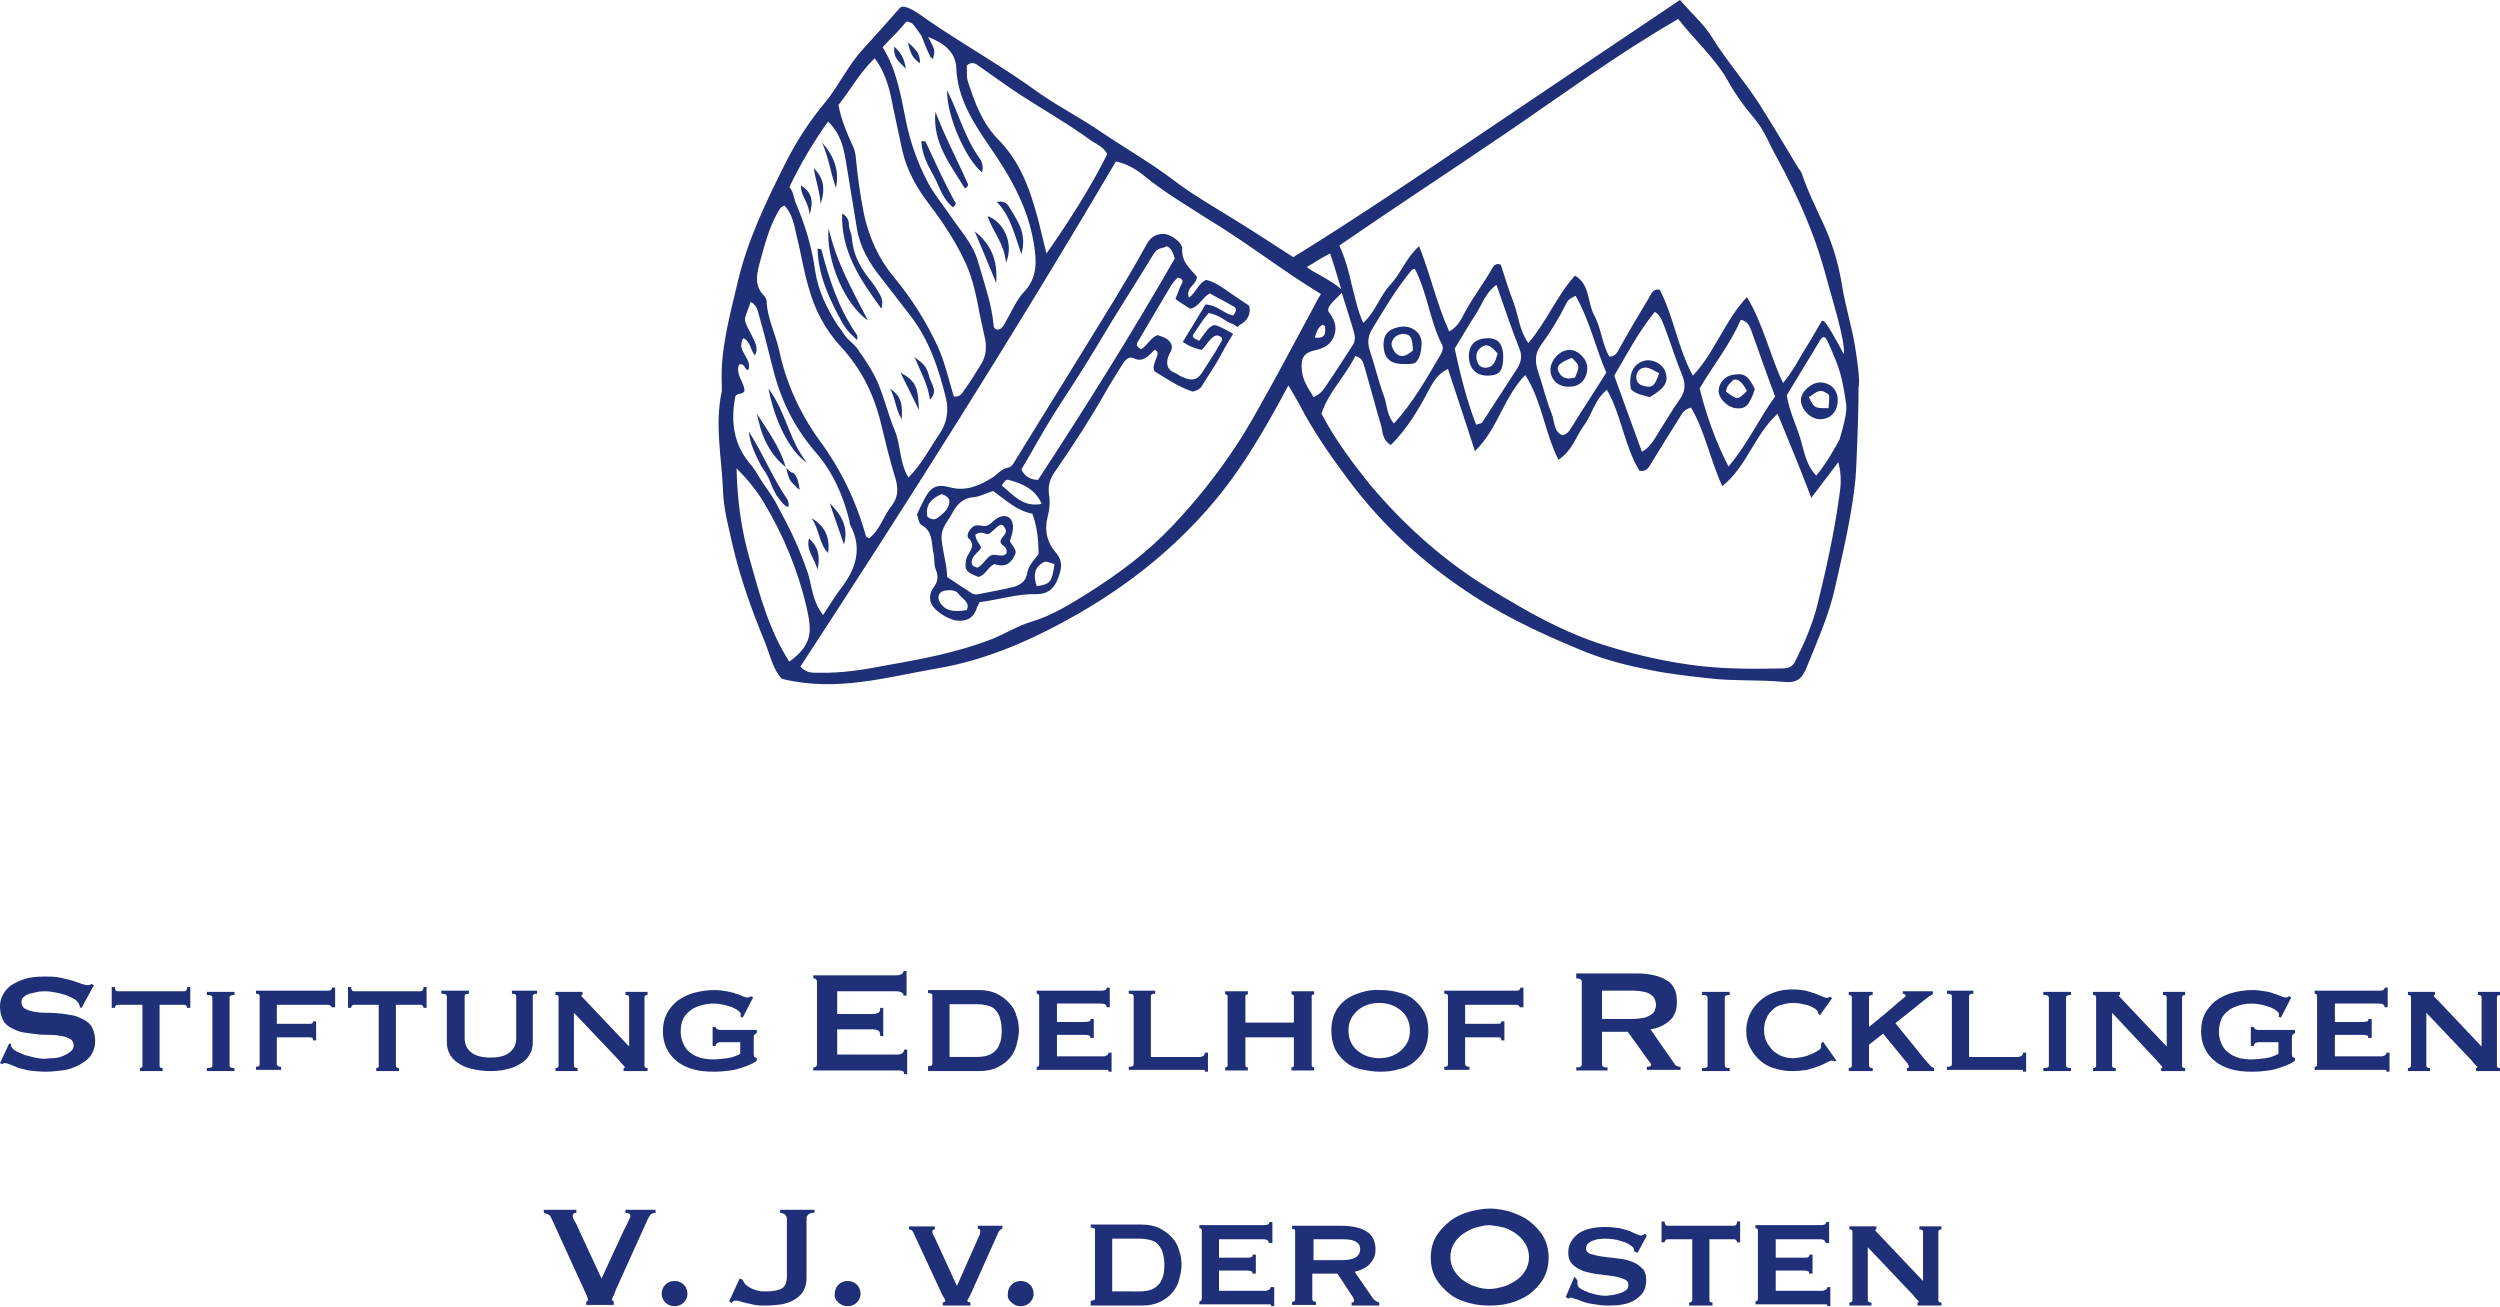 <?xml version="1.0" encoding="utf-8"?>
<!-- Generator: Adobe Illustrator 26.1.0, SVG Export Plug-In . SVG Version: 6.00 Build 0)  -->
<svg version="1.1" id="Ebene_1" xmlns="http://www.w3.org/2000/svg" xmlns:xlink="http://www.w3.org/1999/xlink" x="0px" y="0px"
	 viewBox="0 0 407.3 213" style="enable-background:new 0 0 407.3 213;" xml:space="preserve">
<style type="text/css">
	.st0{fill:#1F2F78;}
</style>
<g>
	<path class="st0" d="M281.2,63.8c0.1-1,0.7-1.4,1.2-1.9c0.7-0.3,1.5,0.4,2.2,1.8C283.1,65.2,283.1,65.2,281.2,63.8 M282.7,66.5
		c1.7,0.2,2.3-0.4,3.2-3.1c-1.1-2.3-1.8-2.7-3.8-2.3c-1.2,0.3-2.1,1.4-2.1,2.6C280,64.9,281.4,66.3,282.7,66.5 M270.3,60.8
		c-0.7,2.1-1.1,2.4-2.4,2.1c-0.9-0.2-1.4-0.7-1.3-1.7c0.2-0.9,0.8-1.4,1.7-1.3C268.9,60,269.5,60.4,270.3,60.8 M271.3,60.5
		c-0.5-1.3-2.2-2.1-3.5-1.7c-1.7,0.5-2.5,2.1-2.1,4.6c0.9,0.9,2.1,1,3.1,1.3C271.3,63.2,271.9,62.2,271.3,60.5 M253.9,60.5
		c-0.4-0.9,0.2-1.4,2.2-2.2c1.3,1.3,1.3,1.3,0.5,3.2C255.6,61.8,254.5,61.8,253.9,60.5 M255.7,63c1.8,0,2.9-1.3,2.9-3.1
		c0-1.4-1.5-2.9-2.9-2.9c-1.6,0-3.2,1.8-3.1,3.4C252.7,62,254,63.1,255.7,63 M241.3,56.6c1.1-0.8,1.8,0,2.7,1
		c-0.4,1.2-0.6,2.4-2.2,2.3c-0.7-0.1-1-0.5-1.2-1.2C240.4,57.8,240.6,57.1,241.3,56.6 M242.2,61.2c2,0,2.6-0.6,2.7-2.7
		c0.1-2.2-0.7-3.4-2.4-3.4c-2,0-3.1,0.9-3.2,2.8C239.3,59.9,240.3,61.1,242.2,61.2 M226.9,55.4c0.4-0.8,1.5-1.2,2.3-0.9
		c0.7,0.2,0.9,0.7,1,2.6c-1.1,0.9-2,1.4-3,0.2C226.8,56.6,226.5,56.1,226.9,55.4 M228.3,59.3c0.8,0,1.6,0.1,2.3-0.2
		c0.8-0.8,0.9-1.8,1-2.8c0.1-1.1-0.3-2-1.2-2.6c-1.1-0.7-2.3-0.6-3.5-0.1c-1.2,0.5-1.5,1.5-1.5,2.7
		C225.5,58.2,226.3,59.2,228.3,59.3 M135.2,82c0.7,2.2,1.5,4.3,2.3,6.7C138.3,85.9,137.1,83.9,135.2,82 M132.2,84.4
		c1.3,1.8,1.2,4.1,2.7,5.7C135.3,87.6,134.4,85.7,132.2,84.4 M131.8,87.7c-0.5,1.9,0.8,3.1,1.4,5.1C133.7,90.4,133.2,89,131.8,87.7
		 M125.2,63.3c1,5.3,3.5,10.3,6.3,12.1C128.6,71.9,128.1,67.2,125.2,63.3 M128.3,81.4c-2.4-3.5-4-7.5-6.3-11.1
		c0.2,2.1,1.1,3.8,2,5.6c0.1,0.1,0.1,0.2,0.2,0.3c1.3,1.8,1.3,2.7,2,3.9c0.1,0.2,0.2,0.4,0.3,0.6c0.7,0.8,1,1.6,1.9,1.9
		c0.1-0.2,0.1-0.3,0.1-0.3C128.5,82,128.4,81.6,128.3,81.4 M128.6,76.7c-0.2-0.1-0.3-0.3-0.5-0.5c0.1,0.5,0.2,1,0.4,1.5c0,0,0,0,0,0
		c0.1,0.2,0.1,0.3,0.2,0.5c0,0,0,0,0,0c0.1,0.1,0.2,0.3,0.3,0.4c0,0,0,0.1,0.1,0.1c0.1,0.1,0.2,0.2,0.3,0.3c0.1,0.1,0.1,0.1,0.2,0.2
		c0.1,0.1,0.1,0.2,0.2,0.2c0.1,0.1,0.3,0.3,0.5,0.4c-0.2-1.1-0.3-1.7-0.6-2.2c0,0,0,0,0,0c-0.1-0.1-0.1-0.2-0.2-0.3c0,0,0,0,0,0
		c-0.1-0.1-0.2-0.2-0.3-0.3c0,0,0,0,0,0C128.9,77,128.8,76.9,128.6,76.7C128.6,76.7,128.6,76.7,128.6,76.7 M128.1,76.2
		C128,76.2,128,76.1,128.1,76.2C128,76.2,128,76.2,128.1,76.2C128,76.3,128,76.3,128.1,76.2C128.1,76.3,128.1,76.2,128.1,76.2
		 M128,76.1c-0.9-3.2-2.9-5.9-4.7-8.7c0.1,0.4,0.2,0.8,0.3,1.2c0.1,0.4,0.2,0.8,0.3,1.2c0,0,0,0,0,0C124.7,72.3,125.9,74.4,128,76.1
		L128,76.1z M149,58.2c1,2.4,2.2,4.5,2.5,6.9c1.4-1.3,0.2-2.6-0.1-3.7C151,59.7,150.4,59.2,149,58.2 M146.7,60.7c1,2,1.9,3.8,3,6.1
		C149.6,63,149.2,62.1,146.7,60.7 M145,63.3c0.9,1.6,0.9,3.4,1.9,5C147.1,65.6,146.7,64.5,145,63.3 M141.4,52.2
		c-2.4-4.7-5.1-9.3-6.4-15C134.5,42.4,137.7,49.7,141.4,52.2 M133.8,40.6c0,0-0.2,0-0.6-0.1c0.1,4.5,2,8.4,4.1,12.2
		c1,1.6,1.4,1.7,2.3,2.7c0.1-0.3,0.2-0.6-0.1-1C136.6,50.2,135.1,45.5,133.8,40.6 M131.9,35c0.7-2.3,0.3-3.7-1.4-4.8
		C130.4,31.9,131.8,33,131.9,35 M132.6,27.4c0.2,1.8,0.9,3.4,1.1,5.8C134.6,30.5,134,28.8,132.6,27.4 M136.2,30.6
		c0.6-2.9-0.4-5.3-2.3-7.4C135,25.5,135.3,28.2,136.2,30.6 M138.3,36.6c0-0.7-0.3-1.4-1.1-1.8c-0.2,6.1,2.9,10.7,6.4,15.5
		c0.4-1.4-0.1-2.1-0.6-2.9c-0.4-0.7-0.9-1.4-1.4-2c-1.5-1.9-2.6-4-2.8-6.5C138.8,38.1,138.3,37.4,138.3,36.6 M147.6,11.2
		c-0.3-1.6-0.7-2.5-1.9-3.6C145.5,9.4,146.4,10,147.6,11.2 M149.9,10.3c0-1.6-0.7-2.3-2-3.4C148.3,8.5,148.6,9.5,149.9,10.3
		 M162.4,32.9c2.3,2.4,2.9,5.4,4,8.5c0.9-3.1-0.4-5.1-1.7-7.2C164.3,33.5,163.9,32.6,162.4,32.9 M158.8,37.7
		c1.2,2.8,2.2,5.3,3.5,8.4C162.6,42.4,161.4,39.7,158.8,37.7 M155.7,33.1c-1.8-3.2-3.3-6.6-4.9-10c0-0.1-0.3-0.1-0.7-0.1
		c0.1,2.2,1.1,4,2.1,5.8c0.9,1.7,1.4,3.7,3.1,5C155.6,33.4,155.8,33.2,155.7,33.1 M157.6,29.8c-1.7-3.9-3.7-7.6-5.2-11.6
		c-0.5,5,2.4,8.6,4.8,12.5C157.8,30.4,157.8,30,157.6,29.8 M160,28.1c0.2-0.8,0.1-1.6-0.4-2.3c-2.4-3.3-3.4-7.3-5.3-11.1
		C154.2,18.8,157.3,25.9,160,28.1 M160.9,35.2c0.8,2.5,2.7,4.4,3,7.6C165.2,39.7,163.6,36.2,160.9,35.2 M163,88.3
		c0.2,0.8,1.1,0.5,1,1.8c-0.7,0.9-1.7,0-2.6,0.4c-0.8,0.5-1.3,1.6-2.2,2c-0.5-0.3-0.7-0.1-0.9-0.8c0-1.3,1.3-1.8,1.5-2.4
		c0.1-0.5-0.8-1-0.9-2.2c1.4-0.9,1.7,0.5,2.6-0.4c1.4-1.3,1.6-1.4,2-1C164.6,87,163,87.3,163,88.3 M164.6,87.9
		c0.4-1.1,0.8-2.6-0.1-3.5c-0.9-0.7-2-0.2-3,0.8c-1,0.9-1.3,0.3-2.5,0.4c-0.7,0.1-1.6,1.3-1.3,2c1.6,1.4-0.1,2.4-0.3,3.6
		c-0.3,1.7,0,2,2,2.8c1.2-0.3,1.5-1.6,2.6-2.1c1.5,0.5,2.6,0.2,3.4-1.6C165.8,89.3,164.3,88.5,164.6,87.9 M200.9,51.4
		c-1.5-0.3-2.6-1.7-4.5-1.8c-1.2,2-2.4,4-3.7,6.1c1,0.7,1.8,1,3,1.3c0.3,0.2,1.8-2.8,2.8-2.3c1.2,0.4,0.3,1.1,0.1,1.6
		c-0.7,1.3-1.7,2.7-2.5,4c-0.9,1.6-1.8,1.9-3.5,1.1c-0.5-0.2-0.8-0.5-1.3-0.7c-1.2-0.5-1.3-1.5-1-2.5c0.2-0.7,0.9-1.3,0.5-2.2
		c-0.5-0.9-1.3-1.1-2.2-1.4c-1.2,0.4-1.6,1.7-2.7,2.3c-0.4-0.3-0.9-0.5-0.6-1.1c1.8-3.1,3.7-6.2,5.5-9.3c0.3-0.5,0.7-0.9,1.1-1.3
		c0.6,0.2,1,0.4,0.6,1.1c-0.4,0.7-0.6,1.5-1,2.4c0.8,0.6,1.6,1.1,2.4,1.6c1.5-0.3,1.9-1.8,3.2-2.5c1.2,0.7,2.5,1.3,3.8,2.1
		C201.5,50.1,201.5,50.7,200.9,51.4 M191.4,42.1c-7,12.2-14.5,24.2-22.3,36.1c-1.6-0.1-2.2-0.8-2.7-1.7c1.8-3,3.5-6.2,5.4-9.2
		c2.3-3.6,4.7-7.2,6.9-10.9c3-5.1,6.2-10,9.3-15.1c0.6-1,1.5-0.8,2.1-1.2C190.9,40.5,191.1,41.2,191.4,42.1 M169.7,82.1
		c-3.1,0.6-4.6-1.5-6.5-3c0.4-0.5,0.6-1.1,1.2-0.9C166.6,78.8,168.7,79.7,169.7,82.1 M161.8,80c2,1.4,3.8,3.2,6.4,3.7
		c0.8,2.2,1,4.4,1,6.6c-0.8,1-1.7,1.9-1.9,3.3c-0.2,1.1-1.1,1.7-2.1,2c-1.9,0.5-3.9,0.8-5.8,1.2c-0.8,0.2-1.3-0.3-1.9-0.7
		c-1-0.6-2-1.3-3.2-2.1c0-1.9-0.7-4-0.9-6.2c-0.1-1.9,1.1-2.9,1.8-4.3c0.7-1.3,1.7-2.4,3.5-2.5C159.7,80.9,160.7,80.3,161.8,80
		 M154.6,82.2c-0.3,1-1.1,1.6-1.9,2.2c-0.4,0.3-0.9,0.3-1.6-0.2c-0.4-2,0.7-3,2.3-3.7C154.3,80.8,154.9,81.2,154.6,82.2 M154.1,96.2
		c0.8-0.1,1.6-0.1,2.1,0.6c0.6,0.8,1.9,1.3,1.3,2.6c-2.4,0.4-3.6,0-4.4-1.3C152.6,97.2,153,96.3,154.1,96.2 M169.7,91.8
		c0.6-0.4,0.5-0.4,2.1,0.1c-0.4,2.9-0.7,3.3-2.9,3.6C168.4,93.9,168.4,92.7,169.7,91.8 M203.5,49.8c-1.1-0.7-2.2-1.5-3.4-2.3
		c-1.1-0.8-2.3-1.6-3.6-1.9c-1.3,0.6-1.6,2-2.8,2.9c-0.6-1.7,1.3-2.1,1.3-3.4c-1-1.3-2.5-2.3-2.4-4.5c0.1-1.1-1.9-2.5-3.1-2.5
		c-1.3,0-2.2,0.7-2.8,1.9c-1.7,3.1-3.5,6.1-5.3,9.1c-5.2,8.5-10.5,17-15.8,25.6c-0.4,0.6-0.6,1.3-1.4,1.5c-1.1,0.2-1.7,1.1-2.5,1.6
		c-2.1,1.3-4.3,2.3-6.9,1.6c-2.2-0.6-3.2-0.1-4.3,2.1c-0.4,0.8-0.8,1.6-1.1,2.3c0.2,0.6,0.3,1.5,0.7,1.7c2,1.1,1.6,3.1,2,4.7
		c0.2,0.9,0,1.8,0.4,2.7c0.4,1,0.3,1.9-0.4,2.8c-0.5,0.7-0.7,1.5-0.5,2.3c0.4,1.5,2.9,2.9,4.2,3.1c1.8,0.2,2.9-0.5,3.4-2.2
		c0.1-0.2,0.2-0.4,0.4-0.8c3.2-0.4,6.2-1.4,9.3-1.3c1.8,0,2.8-0.9,3.4-2.4c0.6-1.5,1-2.9-0.3-4.4c-1.4-1.6-1.9-3.6-1.3-5.9
		c0.3-1.1,0.4-2.4,0.2-3.6c-0.2-1.4,0.2-2.6,1-3.7c2.9-4.2,5.7-8.5,8.2-12.9c0.9-1.6,1.9-3.1,2.8-4.6c0.5-0.8,1.1-1.3,1.9-0.9
		c1.4,0.7,2.4-0.5,3.3-1.4c1.4,0.4-0.7,2.2,0,3.5c1.8,1.1,3.8,2.5,6.2,3.3c0.6-0.1,1.2-0.4,1.5-0.9c1.1-1.8,2.3-3.5,3.3-5.4
		c0.5-1,1.2-2.1,1.8-3.1c-0.1-0.1-0.3-0.2-0.5-0.3c-2.9-1.6-2.6-1.2-3.5-0.6c-0.6,0.7-1.5,2-1.5,2s-1.4-0.4-1-1
		c0.4-0.6,1.7-2.5,1.7-2.5l0.8-1c1.8,0.3,2.8,1.4,3.7,1.7c0.3,0.1,0.7,0.3,1,0.6c0.2-0.2,0.4-0.4,0.6-0.5
		C203.1,52.3,203.9,51.2,203.5,49.8 M297.9,66.5c-2.3,0-2.3,0-3.2-1.8c0.9-0.5,1.6-1.5,2.8-0.7C298.1,64.3,298.1,64.3,297.9,66.5
		 M299.4,65.2c0-1.7-1.1-2.8-2.8-2.9c-1.5,0-3.2,1.5-3.2,2.9c0,1.5,1.6,3.1,3.1,3.1C298.3,68.3,299.4,67,299.4,65.2 M299.7,71.6
		c-1.1,2-2.1,3.8-3.8,5.9c-1.8-1.9-2-4.3-2.7-6.4c-0.7-2.2-1.7-4.2-2.1-6.7c1.9-3.2,3.8-6.2,5.5-9.1c0.6-0.8,0.9-0.2,1.2,0.4
		c2,4.5,2.3,5.5,3,10.3C300.7,66.5,301.2,66.5,299.7,71.6 M300.4,57.7c-3.4-6.3-3.4-5.8-3.9-4.9c-0.9,1.6-1.8,3.1-2.8,4.7
		c-0.9,1.5-1.5,2.8-3.2,4.9c-2.1-4.3-3.2-9.6-5.9-14c-3.7,4-5.2,9-8.8,12.8c-2.5-4.6-3.1-9.6-5.4-14c-1.2-0.2-1.4,0.8-1.8,1.4
		c-1.7,2.8-3.4,5.7-5,8.6c-0.3,0.4-0.5,0.9-1.4,0.9c-1.2-2-1.3-4.6-2.5-6.8c-1.1-2-0.6-4.9-3.1-6.4c-3,3.3-4.6,7.5-7.6,11
		c-1.5-2.1-1.6-4.5-2.4-6.6c-0.8-2-1.4-4.1-2.1-6.2c-0.9-0.3-1.2,0.3-1.5,0.8c-1.3,2.3-3,4.5-4.3,6.9c-0.6,1.1-1.1,2.4-2.6,3.2
		c-2-4.4-3-9.1-4.9-13.9c-2.2,2-3,4.5-4.7,6.3c-1.7,1.8-2.4,4.4-4.4,6.2c-1-2.2-1.2-3.7-1.9-6.3c-0.5-2.2-1-4.1-2-6.3
		c9-6.2,18.2-12.2,27.3-18.4c9.1-6.2,17.9-12.7,27.4-18.2c0.4-0.2,0.4-0.4,0.6-0.2c2.4,3.1,5.8,6.2,7.8,9.6c1.3,2.4,2.9,4.6,4.6,6.6
		c1.6,1.9,2.4,4.2,3.6,6.3c1.8,3.3,3.5,6.7,4.9,10.2c1.4,3.3,2.5,6.8,3.4,10.2C298.3,48.1,300.7,55.6,300.4,57.7 M216.7,41.3
		c0.5,1.4,1.3,4.1,1.8,5.8c-1.8-1.6-4.6-2.7-5.6-3.6C214.2,42.8,214.7,42.3,216.7,41.3 M214.4,47.4c0,0,0.8,0.5,0.8,0.5
		s-0.9,1.5-0.9,1.6c-2.5,4.6-4.9,9.2-7.4,13.7c-1.8,3.2-3.5,6.4-5.5,9.4c-3.1,4.7-6.6,9.1-10.5,13.2c-4.1,4.3-8.7,7.7-13.6,10.8
		c-2.9,1.8-5.9,3.7-9.3,4.7c-2.3,0.7-4.3,2-6.6,2.9c-5.5,2.1-11.3,3.2-17,4.2c-3.6,0.7-7.3,1.3-11,1.2c-1,0-2,0.1-3-1
		c17.7-27.1,35-54.4,51.4-82.3c1.9,0.4,3.5,1.4,4.8,2.5c3.2,2.6,6.8,4.7,10.2,6.9C202.8,39.3,208.4,43.7,214.4,47.4 M180.4,25.1
		c-2.7,5.4-6,10.6-9.9,16.2c-0.8-3-1.2-5.2-1.9-7.4c-1.2-4.2-2.9-8.1-6-11.2c-2.6-2.7-3.8-6-4.9-9.4c-0.3-0.8-0.1-1.8-0.2-2.6
		c0.7-0.7,1.4-0.4,1.9,0c2.3,1.6,4.6,3.3,6.9,4.8c3.9,2.5,7.9,4.8,11.6,7.5C178.9,23.6,179.8,24,180.4,25.1 M155.8,11.1
		c0.2,4.8,2.6,8.6,5.1,12.3c3.5,5,6.5,10.1,7.5,16.1c0.5,2.9,0.7,5.7-1.6,8.1c-1.3,1.4-2,3.2-3,4.9c-0.3,0.5-0.5,1.1-1.2,1.2
		c-0.4,0-0.6-0.2-0.7-0.5c-0.3-3.7-1.6-7.2-2.6-10.7c-0.8-2.8-2.9-5-4.5-7.4c-1.3-1.9-2.8-3.7-3.8-5.7c-1.5-2.9-2.6-6-3.3-9.2
		c-0.9-4.3-1.5-8.7-3.9-12.5c0.8-0.9,1.6-1.7,2.3-2.4l1.6-1.8c0,0,0.7,0.1,1,0.4c0.3,0.3,1.4,1.9,1.4,1.9c0.1,0.3,0.3,0.6,0.4,1
		c0.3,0.8,0.7,1.7,1.1,2.5c0.1,0.1,0.3,0.2,0.4,0.3c0.4-1.5,0.3-1.5-0.8-3.6C153.7,7,155.7,8.4,155.8,11.1 M142.5,9.5
		c1.9,2.5,2.5,5.3,3,8c0.5,2.3,1,4.7,1.5,7c0.7,3.2,2.4,6.2,4.4,8.8c2.2,2.9,4.2,5.9,5.7,9.1c1.1,2.2,1.7,4.7,2.2,7.1
		c0.3,1.8,0.7,3.5,1.1,5.3c0.4,1.6,0.3,3.2-0.6,4.6c-0.9,1.5-1.8,2.9-2.8,4.3c-0.3,0.5-0.7,1-1.6,0.9c-0.8-2.6-1.4-5.4-2.6-8.1
		c-1.9-4.1-4.3-7.9-7.2-11.4c-2.5-3-4.1-6.6-4.9-10.5c-0.6-3-1-6.1-1.3-9.2c-0.1-0.6-0.2-1.1-0.5-1.7c-0.9-2-1.8-4-2.3-6.6
		C138.4,14.9,140,11.9,142.5,9.5 M134.9,19.8c2,1.9,2.5,4.1,2.9,6.4c0.6,3.7,1.2,7.3,1.8,11c0.5,3.1,2,5.6,3.9,8
		c1.6,2.1,3.2,4.1,4.8,6.2c3.1,4,4.6,8.6,5.8,13.4c0.5,2.1,0.2,4.1-1.1,6c-1.6,2.3-2.8,4.8-5,7c-1.5-2.5-1.2-5.2-2.2-7.6
		c-1-2.4-1.6-4.9-2.6-7.4c-0.7-1.8-1.8-3.5-2.9-5.1c-0.2-0.2-0.3-0.4-0.4-0.6c-0.6-0.9-1.2-1.3-1.9-2c-0.6-0.7-0.6-0.9-1.3-1.8
		c-0.1-0.1-0.2-0.3-0.3-0.4c-1.7-2.7-3.1-5.5-3.6-8.8c-0.5-3.7-1.6-7.4-3.1-10.9c-0.4-0.9-0.4-2-1.1-2.7
		C130.4,26.7,132.5,23.2,134.9,19.8 M129.8,38.5c0.7,2.7,1.1,5.5,1.9,8.2c1,3.7,2.7,7,5.4,9.9c3.3,3.6,5.4,7.9,6.5,12.7
		c0.7,2.9,1.4,5.8,2.3,8.7c0.5,1.7,0.4,3.1-0.7,4.5c-1.3,1.6-1.8,3.8-3.6,5.2c-0.3-0.2-0.5-0.2-0.5-0.3c-1.2-4.3-2.9-8.3-5.2-12.1
		c-0.8-1.3-1.6-2.5-2.5-3.7c-3.2-4.5-5.4-9.4-6.5-14.7c-0.6-2.6-1.9-5.1-2-7.8c0-0.4-0.3-0.8-0.5-1c-1.4-1.5-1.2-3.1-0.7-5
		c0.8-2.9,1.5-5.8,3-8.5c0.3-0.5,0.5-0.9,1.1-1.1C129.1,34.8,129.4,36.7,129.8,38.5 M123.8,51.9c0.9,3.1,1.6,6.2,2.4,9.2
		c1.3,4.7,3.5,8.9,6.7,12.6c2.8,3.2,4.5,7.1,5.5,11.2c0,0.2,0,0.4,0.1,0.6c2.1,3.9,0.9,7.3-1.6,10.5c-0.9,1.2-1.7,2.5-2.8,4.2
		c-1.8-2.3-1.8-4.7-2.5-6.9c-0.8-2.3-1.7-4.5-2.7-6.6c-0.5-1-1-2-1.6-3.1c-0.3-0.5-0.6-1.2-1-1.9c-0.9-1.5-1.2-1.8-2-3
		c-0.6-0.9-0.6-1-1-1.6c-0.1-0.2-0.2-0.4-0.4-0.6c-0.1-0.1-0.1-0.2-0.2-0.3l0,0c-0.1-0.2-0.2-0.3-0.3-0.4c-2.9-3.3-3.4-7.1-2.6-11.2
		c0.3-0.7,1.3-0.2,1.5-1c-0.1-1.4-1.5-2.6-0.9-4.2c1-0.3,0.8,0.8,1.5,0.9c0.8-1.9-2.1-3.1-0.8-5.2c1.2,0.5,1.1,1.9,1.9,2.8
		c0.5-1,0.2-1.8-0.3-2.8c-1.8-3.6-1.6-2.4-0.4-5.9C123.4,49.7,123.5,50.9,123.8,51.9 M120,76.3c1.7,1.7,3.2,3.5,4.4,5.5
		c3.2,5.3,5.6,11.1,7,17.1c0.9,4,1,6.1-2.8,8.9c-3.3-5.1-4.8-10.8-6.4-16.5C120.8,86.5,120.1,81.5,120,76.3 M214.2,55
		c0.3-0.9,0.5-1.7,1.3-2.1c0.1,0.1,0.4,0.2,0.4,0.3C215.9,54.2,216.1,55.2,214.2,55 M214.1,57.1c1.6-0.3,2.8-1,3.3-2.5
		c0.5-1.5-0.1-2.7-1-3.9c0-0.1,0-0.2,0-0.4c0.3-0.9,1.3-1.6,2.2-2.6c1.1,3.6,1.4,4.3,2,6.5c0.2,0.6,0.2,1.4-0.2,2
		c-1.5,2.3-3,4.7-4.6,7c-0.4,0.6-0.9,1.1-1.8,1.5c-0.8-1.4-1.8-2.7-1.9-4.4C211.9,58.4,212.4,57.5,214.1,57.1 M234.8,57.6
		c-2.3,3.9-4.5,7.9-7.7,11.4c-1.2-1.4-1.1-3-1.6-4.4c-0.9-2.4-1.5-5-2.3-7.4c-0.4-1.2-0.4-2.3,0.3-3.5c2-3.3,4-6.7,6.5-9.7
		c0.1-0.1,0.4-0.2,0.5-0.2c2,3.8,2.4,8.2,4.3,12.1C235.2,56.5,235.1,57,234.8,57.6 M247.2,60c-1.9,2.9-3.8,5.9-5.7,8.8
		c-0.1,0.2-0.5,0.2-1,0.4c-1.6-4.1-2.6-8.3-3.5-12.4c1.1-1.8,2.2-3.7,3.3-5.4c1.1-1.6,1.6-3.6,3.5-5c1.3,3.7,2.4,7,3.7,10.3
		C248,57.8,247.9,58.9,247.2,60 M255.8,70c-0.3,0.4-0.6,0.8-1.3,0.9c-1.4-0.6-1.2-2.3-1.7-3.5c-0.9-2.2-1.4-4.5-2.2-6.8
		c-0.5-1.5-0.6-2.9,0.4-4.3c1.6-2.2,3-4.5,4.2-6.9c0.3-0.6,0.8-0.9,1.5-1.2c2.3,4,3.2,8.4,5,12.5C259.7,63.9,257.7,66.9,255.8,70
		 M273.7,65c-1.4,2-2.7,4.2-4,6.3c-0.5,0.8-1.1,1.7-2.2,2.3c-1.5-4.1-3-8.2-4.5-12.4c2.1-3.6,4-7.2,6.6-10.4c1,0.6,1.2,1.6,1.6,2.5
		c1,2.6,1.8,5.3,2.9,7.9C274.6,62.6,274.6,63.7,273.7,65 M281.6,76c-2.2-4.3-3.6-8.4-4.7-12.7c2.2-3.8,5-7.2,6.7-11.2
		c1.1,0.2,1.4,1,1.7,1.7c1.3,3.6,2.5,7.1,3.9,10.8C286.5,68.3,284.7,72.4,281.6,76 M215.3,67.4c1.1-3.5,3.9-6.1,5.5-9.4
		c1.3,0.3,1.3,1.3,1.6,2.1c0.9,3.1,1.7,6.2,2.6,9.2c0.3,1.1,0.2,2.4,1.6,3.2c2.6-2.6,4.5-5.7,6.2-9c0.7-1.2,1.3-2.5,3.1-3.4
		c1.5,4.5,2.9,8.8,4.4,13.4c3.8-3.7,4.6-8.7,8.2-12.4c2.7,4.2,3.1,9.2,5.4,13.8c2.2-1.4,2.8-3.7,4.1-5.5c1.4-1.8,1.7-4.2,3.8-5.9
		c2.4,4.2,2.8,9.1,5.3,13.2c1.1,0.2,1.5-0.5,1.9-1.2c1.5-2.5,3.1-5,4.6-7.4c0.4-0.7,0.8-1.4,1.9-1.7c2.3,3.9,3.1,8.5,5.1,12.8
		c4-3.2,5.2-8.3,9-11.8c1.9,4.6,3.7,9,5.5,13.7c1.5-2,2.8-3.7,4.4-5.8c0.6,2.2,0.4,4.1,0.1,5.9c-0.8,5.8-2.1,11.6-3.5,17.3
		c-0.8,3.2-2.1,6.2-3.6,9.2c-0.5,1-1.2,1.2-2.2,1.2c-4.5,0.1-8.9,0.1-13.4-0.4c-5.1-0.6-10-1.7-14.9-3.2c-4.7-1.4-9.1-3.5-13.4-5.9
		c-2.6-1.5-5.2-3-7.7-4.6c-6.6-4.3-12.4-9.6-17.5-15.6C220.5,75.6,217.6,71.8,215.3,67.4 M302.4,57.6c-0.5-3.8-1.7-7.4-2.3-11.1
		c-0.5-3.2-1.4-6.3-2.7-9.3c-1.3-2.9-2.8-5.8-3.8-8.8c-0.1-0.4-0.4-0.7-0.6-1c-2.1-3.5-4.2-7-6.4-10.5c-2.4-3.7-5.3-7-7.6-10.7
		c-1.4-2.3-3.5-4.1-5.3-6.2c-10.6,7.1-21.1,14.2-31.5,21.2c-10.4,7-20.8,14.1-31.5,20.7c-3.1-2-6-3.9-8.9-5.7
		c-3.5-2.2-7.1-4.2-10.4-6.7c-3.8-2.9-8-5.3-12-8c-3.2-2.2-6.7-4-9.9-6.2c-6-4.4-12.5-8-18.6-12.2c-1.2-0.9-3.6-2.6-4.3-1.8
		c-2,2.3-4,4.5-6,6.7c-2.4,2.6-3.9,5.9-6.1,8.6c-2.6,3.1-4.8,6.5-6.6,10.1c-3.1,6.2-6.1,12.4-7.7,19.2c-1.3,5.6-2.9,11.1-2.6,16.9
		c0,0.3,0,0.6,0,0.9c-1.2,5.5,0,11,0.2,16.4c0.1,2.9,0.9,5.7,1.5,8.5c1.3,5.6,3.2,10.9,5.4,16.2c0.8,2.1,1.3,4.4,2.7,5.8
		c8.9,2.2,17.1-0.3,25.3-1.7c8.3-1.4,16-4.9,23.3-9.1c7.4-4.3,14.1-9.5,19.9-15.9c5.7-6.2,9.9-13.4,14-21.1c0.8,1.3,1,1.7,1.7,2.9
		c2.2,4.3,4.9,8.2,7.8,12.1c5.1,6.9,11.2,12.8,18.3,17.7c6.1,4.3,12.8,7.5,19.6,10.3c3.3,1.4,6.8,2.4,10.3,3.1
		c3.5,0.8,7.1,1.2,10.7,1.6c4.1,0.5,8.2,0.2,12.3,0.6c2.2,0.2,3-0.5,3.8-2.5c1.7-4.3,3.6-8.4,4.6-13c1.3-5.8,2.7-11.6,3.3-17.6
		c0.1-0.9,0.5-9.5,0.5-14.9C303.1,62.1,302.5,58.3,302.4,57.6"/>
	<path class="st0" d="M107.1,197.1h-5.2v0.5c0.6,0,0.8,0.2,0.8,0.5c0,0.2-0.1,0.4-0.3,0.8c-0.2,0.4-0.4,0.9-0.7,1.4l-3.7,8l-3.8-8.2
		c-0.2-0.5-0.4-0.9-0.6-1.2c-0.2-0.3-0.3-0.6-0.3-0.8c0-0.2,0.1-0.3,0.2-0.4c0.1-0.1,0.3-0.1,0.4-0.1v-0.5h-5.3v0.5
		c0.3,0.1,0.6,0.2,0.8,0.3c0.2,0.1,0.3,0.3,0.4,0.5l5.3,11.6c0.2,0.5,0.4,0.8,0.5,1.1c0.1,0.3,0.2,0.5,0.2,0.6
		c0,0.2-0.1,0.3-0.3,0.4v0.5h4.5v-0.5c-0.1-0.1-0.1-0.1-0.2-0.2c0-0.1-0.1-0.1-0.1-0.2c0-0.1,0.1-0.3,0.2-0.5c0.1-0.2,0.3-0.6,0.4-1
		l5.2-11.5c0.1-0.2,0.2-0.4,0.4-0.7c0.2-0.3,0.5-0.4,0.9-0.4V197.1z M108.4,212.2c0.4,0.4,0.9,0.6,1.5,0.6c0.6,0,1.1-0.2,1.5-0.6
		c0.4-0.4,0.6-0.9,0.6-1.4c0-0.6-0.2-1.1-0.6-1.5c-0.4-0.4-0.9-0.6-1.5-0.6c-0.6,0-1.1,0.2-1.5,0.6c-0.4,0.4-0.6,0.9-0.6,1.5
		C107.8,211.3,108,211.8,108.4,212.2 M118.8,212l0.4,0.3c0.1-0.2,0.3-0.4,0.5-0.4c0.2,0,0.5,0,0.8,0.1c0.3,0.1,0.7,0.2,1.1,0.3
		c0.4,0.1,0.9,0.2,1.4,0.3c0.5,0.1,1.1,0.1,1.7,0.1c1,0,1.9-0.1,2.7-0.2c0.8-0.2,1.5-0.4,2.1-0.8c0.6-0.4,1.1-0.8,1.4-1.4
		c0.3-0.6,0.5-1.2,0.5-2v-9.8c0-0.3,0.1-0.5,0.4-0.7c0.2-0.2,0.5-0.2,0.9-0.2v-0.5h-5.6v0.5c0.2,0,0.4,0.1,0.7,0.2
		c0.2,0.2,0.4,0.4,0.4,0.7v9.5c0,0.9-0.3,1.6-0.8,1.9c-0.5,0.3-1.4,0.5-2.6,0.5c-0.4,0-0.8,0-1.2-0.1c-0.4-0.1-0.8-0.2-1.2-0.4
		c-0.4-0.2-0.7-0.4-0.9-0.6c-0.2-0.2-0.4-0.5-0.5-0.8l-0.5-0.2L118.8,212z M136.6,212.2c0.4,0.4,0.9,0.6,1.5,0.6
		c0.6,0,1.1-0.2,1.5-0.6c0.4-0.4,0.6-0.9,0.6-1.4c0-0.6-0.2-1.1-0.6-1.5c-0.4-0.4-0.9-0.6-1.5-0.6c-0.6,0-1.1,0.2-1.5,0.6
		c-0.4,0.4-0.6,0.9-0.6,1.5C135.9,211.3,136.1,211.8,136.6,212.2 M163.2,199.7h-3.9v0.5c0.3,0,0.4,0.1,0.4,0.4c0,0.1,0,0.3-0.1,0.6
		c-0.1,0.2-0.3,0.6-0.5,1.1l-3.2,7.2l-3.4-7.4c-0.1-0.3-0.3-0.6-0.4-0.8c-0.1-0.2-0.2-0.4-0.2-0.6c0-0.3,0.1-0.4,0.4-0.4v-0.5h-4.2
		v0.5c0.1,0,0.2,0,0.4,0.1c0.1,0.1,0.2,0.2,0.3,0.4l4.5,9.7c0.2,0.4,0.3,0.7,0.5,0.9c0.1,0.2,0.2,0.4,0.2,0.5c0,0.1,0,0.2-0.1,0.2
		c-0.1,0-0.2,0.1-0.3,0.1v0.5h4.5v-0.5c-0.4-0.1-0.5-0.1-0.5-0.3c0-0.1,0.1-0.2,0.2-0.4c0.1-0.2,0.3-0.5,0.5-1l4.3-9.6
		c0.2-0.5,0.5-0.7,0.7-0.7V199.7z M164.8,212.2c0.4,0.4,0.9,0.6,1.5,0.6c0.6,0,1.1-0.2,1.5-0.6c0.4-0.4,0.6-0.9,0.6-1.4
		c0-0.6-0.2-1.1-0.6-1.5c-0.4-0.4-0.9-0.6-1.5-0.6c-0.6,0-1.1,0.2-1.5,0.6c-0.4,0.4-0.6,0.9-0.6,1.5
		C164.1,211.3,164.3,211.8,164.8,212.2 M181.2,210.5v-8.7h3.9c0.6,0,1.2,0,1.7,0.1c0.6,0.1,1,0.2,1.5,0.5c0.4,0.3,0.7,0.7,1,1.3
		c0.2,0.6,0.4,1.3,0.4,2.3c0,1-0.1,1.8-0.4,2.4c-0.2,0.6-0.6,1-1,1.3c-0.4,0.3-0.9,0.5-1.5,0.6c-0.6,0.1-1.1,0.1-1.7,0.1H181.2z
		 M177.6,212.7h8.4c1.2,0,2.2-0.2,3-0.6c0.8-0.4,1.5-0.9,2-1.5c0.5-0.6,0.9-1.3,1.1-2.1c0.2-0.8,0.4-1.6,0.4-2.4
		c0-0.8-0.1-1.6-0.4-2.4c-0.2-0.8-0.6-1.5-1.2-2.1c-0.5-0.6-1.2-1.1-2-1.5s-1.8-0.6-3-0.6h-8.2v0.5c0.5,0,0.7,0.1,0.7,0.4v11.1
		c0,0.3-0.2,0.4-0.7,0.4V212.7z M207.3,202.4v-3.3h-0.5c0,0.4-0.3,0.5-0.9,0.5h-10.5v0.5c0.1,0,0.2,0,0.3,0.1
		c0.1,0.1,0.1,0.2,0.1,0.3v11.1c0,0.2-0.1,0.3-0.1,0.3c-0.1,0.1-0.2,0.1-0.3,0.1v0.5h10.9c0.2,0,0.4,0,0.6,0c0.2,0,0.2,0.1,0.2,0.3
		h0.5v-3.1H207c0,0.2-0.1,0.3-0.2,0.4c-0.2,0.1-0.4,0.2-0.6,0.2h-7.6V207h4.3c0.4,0,0.7,0,0.9,0.1c0.2,0,0.3,0.2,0.2,0.4h0.6v-3.1
		h-0.5c0,0.2-0.1,0.4-0.2,0.4c-0.2,0.1-0.4,0.1-0.7,0.1h-4.6v-3h7.2c0.6,0,0.9,0.2,0.9,0.6H207.3z M214,205.3v-3.4h4.7
		c1,0,1.7,0.1,2.2,0.4c0.5,0.3,0.7,0.7,0.7,1.2c0,1.2-1,1.8-2.9,1.8H214z M210.5,199.7v0.5c0.4,0,0.5,0.1,0.5,0.4v11.1
		c0,0.3-0.2,0.4-0.5,0.4v0.5h3.9v-0.5c-0.1,0-0.2,0-0.4-0.1c-0.1-0.1-0.2-0.2-0.2-0.3v-4.2h4.1l2.3,3.5c0.3,0.4,0.4,0.7,0.4,0.9
		c0,0.2-0.1,0.3-0.4,0.3v0.5h4.5v-0.5c-0.2-0.1-0.4-0.1-0.6-0.3c-0.2-0.1-0.4-0.3-0.5-0.5l-2.9-4.2c0.4-0.1,0.8-0.2,1.2-0.4
		c0.4-0.2,0.8-0.4,1.1-0.7c0.3-0.3,0.6-0.7,0.8-1.1c0.2-0.4,0.3-0.9,0.3-1.4c0-1.4-0.5-2.4-1.5-3c-1-0.6-2.4-0.9-4.1-0.9H210.5z
		 M245,200c0.8,0.2,1.4,0.6,2,1c0.6,0.4,1.1,1,1.5,1.6c0.4,0.7,0.6,1.4,0.6,2.2c0,0.8-0.2,1.6-0.6,2.2c-0.4,0.7-0.9,1.2-1.5,1.6
		c-0.6,0.4-1.3,0.8-2,1c-0.8,0.2-1.5,0.4-2.3,0.4c-0.8,0-1.5-0.1-2.3-0.4c-0.8-0.2-1.4-0.6-2-1c-0.6-0.4-1.1-1-1.5-1.6
		c-0.4-0.7-0.6-1.4-0.6-2.2c0-0.8,0.2-1.6,0.6-2.2c0.4-0.7,0.9-1.2,1.5-1.6c0.6-0.4,1.3-0.8,2-1c0.8-0.2,1.5-0.4,2.3-0.4
		C243.5,199.7,244.3,199.8,245,200 M239.4,197.4c-1.1,0.3-2.2,0.8-3.1,1.5s-1.7,1.5-2.3,2.5c-0.6,1-0.9,2.2-0.9,3.5s0.3,2.5,0.9,3.5
		c0.6,1,1.4,1.8,2.3,2.5c0.9,0.7,2,1.1,3.1,1.4c1.1,0.3,2.2,0.4,3.3,0.4c1.1,0,2.2-0.1,3.3-0.4c1.1-0.3,2.2-0.8,3.1-1.4
		c0.9-0.7,1.7-1.5,2.3-2.5c0.6-1,0.9-2.2,0.9-3.5s-0.3-2.5-0.9-3.5c-0.6-1-1.4-1.8-2.3-2.5c-0.9-0.7-2-1.1-3.1-1.5
		c-1.1-0.3-2.2-0.5-3.3-0.5C241.7,196.9,240.6,197.1,239.4,197.4 M256.5,208l-1.4,3.3l0.4,0.3c0.1-0.1,0.2-0.2,0.4-0.2
		c0.1,0,0.3,0.1,0.7,0.2c0.4,0.1,0.8,0.3,1.4,0.5c0.5,0.2,1.1,0.3,1.8,0.4c0.7,0.1,1.3,0.2,2,0.2s1.4,0,2.1-0.1
		c0.8-0.1,1.5-0.3,2.1-0.6c0.6-0.3,1.2-0.8,1.6-1.3c0.4-0.6,0.6-1.3,0.6-2.1c0-0.9-0.2-1.6-0.7-2c-0.5-0.5-1.1-0.9-1.8-1.1
		c-0.7-0.3-1.5-0.4-2.4-0.5c-0.8-0.1-1.6-0.2-2.4-0.3c-0.7-0.1-1.3-0.3-1.8-0.4c-0.5-0.2-0.7-0.5-0.7-0.9c0-0.3,0.1-0.5,0.2-0.7
		c0.2-0.2,0.4-0.3,0.7-0.5c0.3-0.1,0.6-0.2,0.9-0.3c0.4,0,0.7-0.1,1.1-0.1c1,0,2,0.1,2.8,0.4c0.8,0.2,1.4,0.5,1.8,0.9
		c0.2,0.1,0.2,0.2,0.3,0.4c0,0.1,0,0.2,0.1,0.4l0.5,0.2l1.5-2.8l-0.3-0.3c-0.1,0.1-0.2,0.1-0.3,0.2c-0.1,0-0.2,0.1-0.4,0.1
		c-0.1,0-0.3-0.1-0.6-0.2c-0.3-0.1-0.7-0.3-1.1-0.5c-0.5-0.2-1-0.3-1.7-0.5c-0.7-0.1-1.5-0.2-2.4-0.2c-1.9,0-3.4,0.4-4.4,1.1
		c-1,0.8-1.6,1.8-1.6,3c0,0.9,0.2,1.5,0.7,2c0.5,0.5,1.1,0.8,1.8,1.1c0.7,0.2,1.5,0.4,2.4,0.5c0.9,0.1,1.6,0.2,2.4,0.3
		c0.7,0.1,1.3,0.3,1.8,0.5c0.5,0.2,0.7,0.5,0.7,0.9c0,0.4-0.1,0.7-0.4,0.9c-0.3,0.2-0.6,0.4-1,0.5c-0.4,0.1-0.8,0.2-1.2,0.3
		c-0.4,0-0.7,0.1-1,0.1c-0.3,0-0.7,0-1.2-0.1c-0.5-0.1-1-0.2-1.6-0.4c-0.5-0.2-1-0.4-1.3-0.6c-0.4-0.2-0.6-0.5-0.6-0.8
		c0-0.1,0-0.2,0-0.3c0-0.1,0-0.2,0-0.3L256.5,208z M275.2,212.7h3.8v-0.5c-0.4,0-0.5-0.1-0.5-0.4v-9.9h3.9c0.2,0,0.3,0,0.4,0.1
		c0.1,0.1,0.2,0.2,0.2,0.4h0.5v-3.4H283c0,0.3-0.1,0.5-0.2,0.6c-0.1,0.1-0.3,0.1-0.4,0.1h-10.6c-0.2,0-0.3,0-0.4-0.1
		c-0.1-0.1-0.2-0.3-0.2-0.6h-0.5v3.4h0.5c0-0.2,0.1-0.3,0.2-0.4c0.1-0.1,0.3-0.1,0.4-0.1h3.9v9.9c0,0.2-0.1,0.3-0.2,0.3
		c-0.1,0.1-0.2,0.1-0.3,0.1V212.7z M298,202.4v-3.3h-0.5c0,0.4-0.3,0.5-0.9,0.5H286v0.5c0.1,0,0.2,0,0.3,0.1
		c0.1,0.1,0.1,0.2,0.1,0.3v11.1c0,0.2-0.1,0.3-0.1,0.3c-0.1,0.1-0.2,0.1-0.3,0.1v0.5h10.9c0.2,0,0.4,0,0.6,0c0.2,0,0.2,0.1,0.2,0.3
		h0.5v-3.1h-0.5c0,0.2-0.1,0.3-0.2,0.4c-0.2,0.1-0.4,0.2-0.6,0.2h-7.6V207h4.3c0.4,0,0.7,0,0.9,0.1c0.2,0,0.3,0.2,0.2,0.4h0.6v-3.1
		h-0.5c0,0.2-0.1,0.4-0.2,0.4c-0.2,0.1-0.4,0.1-0.7,0.1h-4.6v-3h7.2c0.6,0,0.9,0.2,0.9,0.6H298z M301.3,212.7h3.6v-0.5
		c-0.4,0-0.6-0.1-0.6-0.4v-8.6l7.4,7.8c0.2,0.3,0.4,0.5,0.6,0.7c0.2,0.2,0.3,0.3,0.3,0.4c0,0.1-0.1,0.1-0.2,0.1v0.5h3.9v-0.5
		c-0.4,0-0.5-0.1-0.5-0.4v-11.1c0-0.3,0.2-0.4,0.5-0.4v-0.5h-3.6v0.5c0.4,0,0.6,0.1,0.6,0.4v8l-7.1-7.5c-0.4-0.4-0.7-0.7-0.7-0.8
		c0-0.1,0.1-0.1,0.2-0.1v-0.5h-4.4v0.5c0.4,0,0.5,0.1,0.5,0.4v11.1c0,0.3-0.2,0.4-0.5,0.4V212.7z"/>
	<path class="st0" d="M0,173.2l0.4,0.2c0.1-0.2,0.2-0.2,0.4-0.2c0.2,0,0.5,0.1,0.8,0.2c0.3,0.1,0.7,0.3,1.2,0.5
		c0.5,0.2,1.1,0.3,1.9,0.5c0.8,0.1,1.7,0.2,2.8,0.2c0.8,0,1.7-0.1,2.6-0.2c0.9-0.1,1.8-0.4,2.6-0.8c0.8-0.4,1.5-0.9,2-1.5
		c0.5-0.7,0.8-1.5,0.8-2.5c0-0.9-0.2-1.6-0.5-2.2c-0.3-0.6-0.8-1-1.4-1.3c-0.6-0.3-1.2-0.6-1.9-0.7c-0.7-0.1-1.5-0.3-2.2-0.3
		c-0.8-0.1-1.5-0.1-2.2-0.1c-0.7,0-1.4-0.1-1.9-0.2c-0.6-0.1-1-0.3-1.4-0.5c-0.3-0.2-0.5-0.6-0.5-1.1c0-0.3,0.1-0.6,0.4-0.8
		c0.2-0.2,0.6-0.4,0.9-0.5c0.4-0.1,0.8-0.2,1.3-0.3c0.5-0.1,0.9-0.1,1.3-0.1c0.6,0,1.1,0.1,1.7,0.2c0.6,0.1,1.1,0.3,1.6,0.4
		c0.5,0.2,0.9,0.4,1.3,0.6c0.4,0.2,0.6,0.5,0.8,0.7c0.1,0.2,0.2,0.4,0.2,0.7l0.3,0.1l2-3.7l-0.4-0.2c-0.1,0.1-0.3,0.2-0.6,0.2
		c-0.3,0-0.6-0.1-1-0.2c-0.4-0.2-0.9-0.3-1.4-0.5c-0.6-0.2-1.2-0.3-2-0.5c-0.8-0.2-1.7-0.2-2.7-0.2c-1.2,0-2.3,0.1-3.2,0.4
		c-0.9,0.3-1.7,0.7-2.3,1.1c-0.6,0.5-1,1-1.3,1.6c-0.3,0.6-0.4,1.2-0.4,1.8c0,0.9,0.2,1.6,0.5,2.2c0.3,0.6,0.8,1,1.4,1.3
		c0.6,0.3,1.2,0.6,1.9,0.7c0.7,0.1,1.5,0.2,2.2,0.3c0.8,0.1,1.5,0.1,2.2,0.1c0.7,0,1.4,0.1,1.9,0.2c0.6,0.1,1,0.3,1.4,0.5
		c0.3,0.2,0.5,0.6,0.5,1c0,0.5-0.2,0.8-0.6,1.1c-0.4,0.3-0.8,0.5-1.3,0.7c-0.5,0.2-1,0.3-1.6,0.3c-0.5,0-1,0.1-1.3,0.1
		c-0.5,0-1-0.1-1.5-0.2c-0.6-0.1-1.1-0.3-1.6-0.4c-0.5-0.2-1-0.4-1.4-0.6c-0.4-0.2-0.7-0.5-0.8-0.7c-0.1-0.1-0.1-0.3-0.1-0.5
		l-0.3-0.1L0,173.2z M22.7,174.5h3.8v-0.5c-0.4,0-0.5-0.1-0.5-0.4v-9.9h3.9c0.2,0,0.3,0,0.4,0.1c0.1,0.1,0.2,0.2,0.2,0.4h0.5v-3.4
		h-0.5c0,0.3-0.1,0.5-0.2,0.6c-0.1,0.1-0.3,0.1-0.4,0.1H19.3c-0.2,0-0.3,0-0.4-0.1c-0.1-0.1-0.2-0.3-0.2-0.6h-0.5v3.4h0.5
		c0-0.2,0.1-0.3,0.2-0.4c0.1-0.1,0.3-0.1,0.4-0.1h3.9v9.9c0,0.2,0,0.3-0.1,0.3c-0.1,0.1-0.2,0.1-0.3,0.1V174.5z M33.7,174.5h4.5
		v-0.5c-0.6,0-0.8-0.1-0.8-0.4v-11.1c0-0.3,0.3-0.4,0.8-0.4v-0.5h-4.5v0.5c0.3,0,0.5,0,0.7,0.1c0.1,0.1,0.2,0.2,0.2,0.3v11.1
		c0,0.2-0.1,0.3-0.2,0.3c-0.1,0.1-0.3,0.1-0.7,0.1V174.5z M54.6,164v-3.1h-0.5c0,0.2-0.1,0.3-0.2,0.4c-0.1,0.1-0.4,0.1-0.7,0.1H41.7
		v0.5c0.4,0,0.6,0.1,0.6,0.4v11.1c0,0.3-0.2,0.4-0.6,0.4v0.5h4.1v-0.5c-0.2,0-0.3,0-0.5-0.1c-0.1-0.1-0.2-0.2-0.2-0.3V169h5.2
		c0.3,0,0.5,0,0.6,0.1c0.1,0.1,0.1,0.2,0.1,0.4h0.5v-3.1h-0.5c0,0.2-0.1,0.3-0.1,0.3c-0.1,0.1-0.3,0.1-0.6,0.1h-5.2v-3.1h8
		c0.3,0,0.6,0,0.7,0.1c0.1,0.1,0.2,0.2,0.2,0.3H54.6z M61.2,174.5H65v-0.5c-0.4,0-0.5-0.1-0.5-0.4v-9.9h3.9c0.2,0,0.3,0,0.4,0.1
		c0.1,0.1,0.2,0.2,0.2,0.4h0.5v-3.4H69c0,0.3-0.1,0.5-0.2,0.6c-0.1,0.1-0.3,0.1-0.4,0.1H57.8c-0.2,0-0.3,0-0.4-0.1
		c-0.1-0.1-0.2-0.3-0.2-0.6h-0.5v3.4h0.5c0-0.2,0.1-0.3,0.2-0.4c0.1-0.1,0.3-0.1,0.4-0.1h3.9v9.9c0,0.2,0,0.3-0.1,0.3
		c-0.1,0.1-0.2,0.1-0.3,0.1V174.5z M76.1,161.4h-4.2v0.5c0.3,0,0.6,0,0.7,0.1c0.1,0.1,0.2,0.2,0.2,0.3v7.5c0,0.6,0.1,1.2,0.4,1.8
		c0.3,0.6,0.7,1.1,1.3,1.5c0.6,0.4,1.3,0.8,2.2,1c0.9,0.2,1.9,0.4,3.1,0.4c1.2,0,2.2-0.1,3.1-0.4c0.9-0.2,1.6-0.6,2.2-1
		c0.6-0.4,1-0.9,1.3-1.5c0.3-0.6,0.4-1.1,0.4-1.8v-7.5c0-0.3,0.2-0.4,0.7-0.4v-0.5h-4.1v0.5c0.5,0,0.7,0.1,0.7,0.4v6.8
		c0,1-0.3,1.7-1,2.3c-0.7,0.6-1.7,0.9-3.2,0.9c-1.4,0-2.5-0.3-3.2-0.9c-0.7-0.6-1-1.3-1-2.3v-6.8c0-0.3,0.2-0.4,0.7-0.4V161.4z
		 M90.5,174.5h3.6v-0.5c-0.4,0-0.6-0.1-0.6-0.4v-8.6l7.4,7.8c0.2,0.3,0.4,0.5,0.6,0.7c0.2,0.2,0.3,0.3,0.3,0.4
		c0,0.1-0.1,0.1-0.2,0.1v0.5h3.9v-0.5c-0.4,0-0.5-0.1-0.5-0.4v-11.1c0-0.3,0.2-0.4,0.5-0.4v-0.5h-3.6v0.5c0.4,0,0.6,0.1,0.6,0.4v8
		l-7.1-7.5c-0.4-0.4-0.7-0.7-0.7-0.8c0-0.1,0.1-0.1,0.2-0.1v-0.5h-4.4v0.5c0.4,0,0.5,0.1,0.5,0.4v11.1c0,0.3-0.2,0.4-0.5,0.4V174.5z
		 M122.7,162.5l-0.4-0.2c-0.1,0.1-0.2,0.2-0.3,0.2c-0.1,0-0.2,0-0.4,0c-0.1,0-0.3-0.1-0.6-0.2c-0.3-0.1-0.6-0.3-1.1-0.4
		c-0.4-0.2-1-0.3-1.5-0.4c-0.6-0.1-1.3-0.2-2-0.2c-1.3,0-2.4,0.2-3.5,0.5c-1,0.3-1.9,0.8-2.6,1.3c-0.7,0.6-1.3,1.3-1.7,2.1
		c-0.4,0.8-0.6,1.8-0.6,2.8c0,1,0.2,2,0.6,2.8c0.4,0.8,0.9,1.5,1.7,2.1c0.7,0.6,1.6,1,2.6,1.3c1,0.3,2.2,0.4,3.5,0.4
		c0.9,0,1.8-0.1,2.6-0.2c0.8-0.1,1.4-0.3,2-0.5c0.6-0.2,1.1-0.4,1.5-0.6c0.4-0.2,0.7-0.4,0.8-0.5v-0.4c-0.2-0.1-0.3-0.2-0.4-0.2
		c0-0.1-0.1-0.2-0.1-0.4V169c0-0.2,0-0.3,0.1-0.4c0.1-0.1,0.2-0.2,0.4-0.3v-0.5h-5.8c-0.2,0-0.4,0-0.6-0.1c-0.2-0.1-0.3-0.2-0.3-0.4
		h-0.5v3.1h0.5c0-0.2,0.1-0.4,0.3-0.5c0.2-0.1,0.3-0.1,0.6-0.1h3.1v1.9c-0.6,0.3-1.3,0.6-2.1,0.7c-0.8,0.1-1.6,0.2-2.4,0.2
		c-0.6,0-1.2-0.1-1.8-0.2c-0.6-0.2-1.2-0.4-1.7-0.8c-0.5-0.3-0.9-0.8-1.2-1.4c-0.3-0.6-0.5-1.3-0.5-2.1c0-0.8,0.1-1.5,0.4-2.1
		c0.3-0.6,0.7-1,1.2-1.4c0.5-0.4,1.1-0.6,1.7-0.8c0.7-0.2,1.3-0.3,2.1-0.3c0.5,0,1.1,0.1,1.6,0.2c0.5,0.1,1,0.3,1.4,0.4
		c0.4,0.2,0.8,0.4,1,0.6c0.3,0.2,0.4,0.4,0.4,0.6c0,0,0,0.1-0.1,0.3l0.4,0.2L122.7,162.5z M147.7,162.1v-3.9h-0.5
		c0,0.2-0.1,0.4-0.3,0.5c-0.2,0.1-0.5,0.2-0.9,0.2h-13.5v0.5c0.1,0,0.3,0,0.4,0.1c0.1,0.1,0.2,0.2,0.2,0.4v13.5
		c0,0.2-0.1,0.3-0.2,0.4c-0.1,0.1-0.2,0.1-0.4,0.1v0.5h13.8c0.3,0,0.5,0,0.7,0.1c0.2,0,0.3,0.2,0.3,0.5h0.5V171h-0.5
		c0,0.2-0.1,0.4-0.3,0.6c-0.2,0.1-0.4,0.2-0.7,0.2h-9.9v-4.1h5.8c0.4,0,0.7,0.1,0.9,0.2c0.2,0.1,0.3,0.4,0.3,0.9h0.5v-4.6h-0.5
		c0,0.5-0.1,0.7-0.3,0.8c-0.2,0.1-0.5,0.2-0.9,0.2h-5.8v-3.7h9.6c0.4,0,0.7,0.1,0.9,0.2c0.2,0.1,0.3,0.3,0.3,0.5H147.7z
		 M154.7,172.3v-8.7h3.9c0.6,0,1.2,0,1.7,0.1c0.6,0.1,1,0.2,1.5,0.5c0.4,0.3,0.7,0.7,1,1.3c0.2,0.6,0.4,1.3,0.4,2.3
		c0,1-0.1,1.8-0.4,2.4c-0.2,0.6-0.6,1-1,1.3c-0.4,0.3-0.9,0.5-1.5,0.6c-0.6,0.1-1.1,0.1-1.7,0.1H154.7z M151.1,174.5h8.4
		c1.2,0,2.2-0.2,3-0.6c0.8-0.4,1.5-0.9,2-1.5c0.5-0.6,0.9-1.3,1.1-2.1c0.2-0.8,0.4-1.6,0.4-2.4c0-0.8-0.1-1.6-0.4-2.4
		c-0.2-0.8-0.6-1.5-1.2-2.1c-0.5-0.6-1.2-1.1-2-1.5c-0.8-0.4-1.8-0.6-3-0.6h-8.2v0.5c0.5,0,0.7,0.1,0.7,0.4v11.1
		c0,0.3-0.2,0.4-0.7,0.4V174.5z M180.8,164.2v-3.3h-0.5c0,0.4-0.3,0.5-0.9,0.5h-10.5v0.5c0.1,0,0.2,0,0.3,0.1
		c0.1,0.1,0.1,0.2,0.1,0.3v11.1c0,0.2-0.1,0.3-0.1,0.3c-0.1,0.1-0.2,0.1-0.3,0.1v0.5h10.9c0.2,0,0.4,0,0.6,0c0.2,0,0.2,0.1,0.2,0.3
		h0.5v-3.1h-0.5c0,0.2-0.1,0.3-0.2,0.4c-0.2,0.1-0.4,0.2-0.6,0.2h-7.6v-3.5h4.3c0.4,0,0.7,0,0.9,0.1c0.2,0,0.3,0.2,0.2,0.4h0.6v-3.1
		h-0.5c0,0.2-0.1,0.3-0.2,0.4c-0.2,0-0.4,0.1-0.7,0.1h-4.6v-3h7.2c0.6,0,0.9,0.2,0.9,0.6H180.8z M183.9,161.4v0.5
		c0.5,0,0.8,0.1,0.8,0.4v11.1c0,0.3-0.3,0.4-0.8,0.4v0.5h11.6c0.2,0,0.4,0,0.6,0c0.2,0,0.2,0.1,0.2,0.3h0.5v-3.1h-0.5
		c0,0.2-0.1,0.4-0.2,0.5c-0.2,0.1-0.4,0.2-0.6,0.2h-8v-9.9c0-0.3,0.2-0.4,0.7-0.4v-0.5H183.9z M202.9,169h7.9v4.5
		c0,0.2,0,0.3-0.1,0.3c-0.1,0.1-0.2,0.1-0.3,0.1v0.5h3.7v-0.5c-0.1,0-0.2,0-0.3-0.1c-0.1-0.1-0.1-0.2-0.1-0.3v-11.1
		c0-0.2,0-0.3,0.1-0.3c0.1-0.1,0.2-0.1,0.3-0.1v-0.5h-3.7v0.5c0.1,0,0.2,0,0.3,0.1c0.1,0.1,0.1,0.2,0.1,0.3v4.2h-7.9v-4.2
		c0-0.2,0-0.3,0.1-0.3c0.1-0.1,0.2-0.1,0.3-0.1v-0.5h-3.7v0.5c0.1,0,0.2,0,0.3,0.1c0.1,0.1,0.1,0.2,0.1,0.3v11.1
		c0,0.2,0,0.3-0.1,0.3c-0.1,0.1-0.2,0.1-0.3,0.1v0.5h3.7v-0.5c-0.1,0-0.2,0-0.3-0.1c-0.1-0.1-0.1-0.2-0.1-0.3V169z M226.6,163.7
		c0.6,0.2,1.1,0.5,1.6,0.9c0.5,0.4,0.9,0.9,1.1,1.4c0.3,0.6,0.4,1.2,0.4,1.9c0,0.7-0.1,1.3-0.4,1.9c-0.3,0.6-0.7,1-1.1,1.4
		c-0.5,0.4-1,0.7-1.6,0.9c-0.6,0.2-1.2,0.3-1.9,0.3c-0.6,0-1.2-0.1-1.9-0.3c-0.6-0.2-1.1-0.5-1.6-0.9c-0.5-0.4-0.9-0.9-1.1-1.4
		c-0.3-0.6-0.4-1.2-0.4-1.9c0-0.7,0.1-1.3,0.4-1.9c0.3-0.6,0.7-1,1.1-1.4c0.5-0.4,1-0.7,1.6-0.9c0.6-0.2,1.2-0.3,1.9-0.3
		C225.4,163.4,226,163.5,226.6,163.7 M221.7,161.7c-1,0.3-1.8,0.7-2.5,1.2c-0.7,0.6-1.3,1.2-1.7,2.1c-0.4,0.8-0.6,1.8-0.6,2.9
		c0,1.1,0.2,2.1,0.6,3c0.4,0.8,1,1.5,1.7,2.1c0.7,0.6,1.5,1,2.5,1.2c1,0.2,2,0.4,3.1,0.4c1.1,0,2.1-0.1,3.1-0.4
		c1-0.2,1.8-0.6,2.5-1.2c0.7-0.6,1.3-1.2,1.7-2.1c0.4-0.8,0.6-1.8,0.6-3c0-1.1-0.2-2.1-0.6-2.9c-0.4-0.8-1-1.5-1.7-2.1
		c-0.7-0.6-1.5-1-2.5-1.2c-1-0.3-2-0.4-3.1-0.4C223.7,161.2,222.7,161.4,221.7,161.7 M248.2,164v-3.1h-0.5c0,0.2-0.1,0.3-0.2,0.4
		c-0.1,0.1-0.4,0.1-0.7,0.1h-11.5v0.5c0.4,0,0.6,0.1,0.6,0.4v11.1c0,0.3-0.2,0.4-0.6,0.4v0.5h4.1v-0.5c-0.2,0-0.3,0-0.5-0.1
		c-0.1-0.1-0.2-0.2-0.2-0.3V169h5.2c0.3,0,0.5,0,0.6,0.1c0.1,0.1,0.1,0.2,0.1,0.4h0.5v-3.1h-0.5c0,0.2-0.1,0.3-0.1,0.3
		c-0.1,0.1-0.3,0.1-0.6,0.1h-5.2v-3.1h8c0.3,0,0.6,0,0.7,0.1c0.1,0.1,0.2,0.2,0.2,0.3H248.2z M261,165.8v-4.4h5.1
		c0.7,0,1.3,0.1,1.8,0.2c0.5,0.1,0.9,0.3,1.1,0.5c0.3,0.2,0.5,0.4,0.6,0.7c0.1,0.3,0.2,0.6,0.2,0.9c0,0.3-0.1,0.6-0.2,0.9
		c-0.1,0.3-0.3,0.5-0.6,0.7c-0.3,0.2-0.7,0.4-1.1,0.5c-0.5,0.1-1.1,0.2-1.8,0.2H261z M256.8,158.9v0.5c0.6,0,0.9,0.2,0.9,0.5v13.5
		c0,0.4-0.3,0.5-0.9,0.5v0.5h5.1v-0.5c-0.3,0-0.6,0-0.7-0.1c-0.1-0.1-0.2-0.2-0.2-0.4v-5.3h4.2l3.3,4.6c0.2,0.2,0.3,0.4,0.4,0.5
		c0.1,0.1,0.1,0.2,0.1,0.3c0,0.1-0.1,0.2-0.2,0.2c-0.1,0.1-0.3,0.1-0.5,0.1v0.5h5.5v-0.5c-0.2,0-0.3,0-0.5-0.1
		c-0.2,0-0.4-0.2-0.5-0.4l-3.9-5.6c1.3-0.2,2.3-0.7,3.1-1.4c0.8-0.7,1.2-1.7,1.2-3c0-0.9-0.1-1.6-0.4-2.2c-0.3-0.6-0.7-1.1-1.3-1.4
		c-0.6-0.4-1.2-0.6-2-0.8c-0.8-0.2-1.6-0.3-2.6-0.3H256.8z M277.3,174.5h4.5v-0.5c-0.6,0-0.8-0.1-0.8-0.4v-11.1
		c0-0.3,0.3-0.4,0.8-0.4v-0.5h-4.5v0.5c0.3,0,0.5,0,0.7,0.1c0.1,0.1,0.2,0.2,0.2,0.3v11.1c0,0.2-0.1,0.3-0.2,0.3
		c-0.1,0.1-0.3,0.1-0.7,0.1V174.5z M296.5,165.4l2-2.8l-0.4-0.2c-0.1,0-0.2,0.1-0.2,0.1c-0.1,0.1-0.2,0.1-0.2,0.1
		c-0.1,0-0.4-0.1-0.7-0.2c-0.3-0.1-0.7-0.3-1.2-0.5c-0.5-0.2-1-0.3-1.6-0.5c-0.6-0.1-1.3-0.2-2.1-0.2c-1,0-1.9,0.1-2.8,0.4
		c-0.9,0.3-1.7,0.7-2.4,1.3c-0.7,0.6-1.3,1.3-1.7,2.1c-0.4,0.8-0.7,1.8-0.7,2.9c0,1.1,0.2,2.1,0.7,2.9c0.4,0.8,1,1.5,1.7,2.1
		c0.7,0.6,1.5,1,2.4,1.2c0.9,0.3,1.8,0.4,2.7,0.4c0.9,0,1.7-0.1,2.4-0.2c0.7-0.2,1.4-0.4,1.9-0.6c0.5-0.2,1-0.4,1.3-0.6
		c0.4-0.2,0.6-0.3,0.8-0.3c0.1,0,0.3,0,0.5,0.1l0.3-0.1l-2.2-3.1l-0.3,0.3c0,0.1,0,0.2,0,0.3v0.2c0,0.2-0.1,0.4-0.4,0.6
		c-0.3,0.2-0.7,0.4-1.1,0.6c-0.5,0.2-1,0.4-1.5,0.5c-0.6,0.1-1.1,0.2-1.6,0.2c-0.6,0-1.1-0.1-1.7-0.3c-0.6-0.2-1-0.5-1.5-0.9
		c-0.4-0.4-0.8-0.9-1.1-1.5c-0.3-0.6-0.4-1.2-0.4-1.9c0-0.7,0.1-1.3,0.4-1.9c0.2-0.6,0.6-1,1-1.4c0.4-0.4,0.9-0.7,1.5-0.8
		c0.6-0.2,1.2-0.3,1.9-0.3c0.6,0,1.1,0.1,1.6,0.2c0.5,0.1,0.9,0.2,1.3,0.4c0.4,0.2,0.6,0.3,0.8,0.5c0.2,0.2,0.3,0.3,0.3,0.4
		c0,0.1,0,0.1,0,0.1c0,0,0,0.1,0,0.1L296.5,165.4z M304.5,170.2l2.3-1.8l3.6,4.4c0.3,0.3,0.4,0.5,0.5,0.7c0.1,0.1,0.1,0.2,0.1,0.3
		c0,0.1-0.1,0.2-0.3,0.2v0.5h4.4v-0.5c-0.3-0.1-0.6-0.3-0.8-0.6c-0.3-0.3-0.5-0.6-0.8-0.9l-4.7-5.8l5-4c0.5-0.4,0.8-0.6,1.1-0.7
		v-0.5H310v0.4c0.1,0,0.2,0,0.3,0.1c0.1,0.1,0.2,0.1,0.2,0.2c0,0.1-0.2,0.3-0.6,0.6c-0.4,0.3-0.9,0.7-1.4,1.2
		c-0.6,0.5-1.2,1-1.9,1.6c-0.7,0.6-1.4,1.1-2.1,1.7v-4.8c0-0.3,0.2-0.4,0.6-0.4v-0.5h-3.9v0.5c0.3,0,0.5,0.1,0.5,0.4v11.1
		c0,0.3-0.2,0.4-0.5,0.4v0.5h3.9v-0.5c-0.4,0-0.6-0.1-0.6-0.4V170.2z M317.2,161.4v0.5c0.5,0,0.8,0.1,0.8,0.4v11.1
		c0,0.3-0.3,0.4-0.8,0.4v0.5h11.6c0.2,0,0.4,0,0.6,0c0.2,0,0.2,0.1,0.2,0.3h0.5v-3.1h-0.5c0,0.2-0.1,0.4-0.2,0.5
		c-0.2,0.1-0.4,0.2-0.6,0.2h-8v-9.9c0-0.3,0.2-0.4,0.7-0.4v-0.5H317.2z M332.9,174.5h4.5v-0.5c-0.6,0-0.8-0.1-0.8-0.4v-11.1
		c0-0.3,0.3-0.4,0.8-0.4v-0.5h-4.5v0.5c0.3,0,0.5,0,0.7,0.1c0.1,0.1,0.2,0.2,0.2,0.3v11.1c0,0.2-0.1,0.3-0.2,0.3
		c-0.1,0.1-0.3,0.1-0.7,0.1V174.5z M341.1,174.5h3.6v-0.5c-0.4,0-0.6-0.1-0.6-0.4v-8.6l7.3,7.8c0.2,0.3,0.5,0.5,0.6,0.7
		c0.2,0.2,0.3,0.3,0.3,0.4c0,0.1-0.1,0.1-0.2,0.1v0.5h3.9v-0.5c-0.4,0-0.5-0.1-0.5-0.4v-11.1c0-0.3,0.2-0.4,0.5-0.4v-0.5h-3.6v0.5
		c0.4,0,0.6,0.1,0.6,0.4v8l-7.1-7.5c-0.4-0.4-0.7-0.7-0.7-0.8c0-0.1,0.1-0.1,0.2-0.1v-0.5h-4.4v0.5c0.4,0,0.5,0.1,0.5,0.4v11.1
		c0,0.3-0.2,0.4-0.5,0.4V174.5z M373.3,162.5l-0.4-0.2c-0.1,0.1-0.2,0.2-0.3,0.2c-0.1,0-0.2,0-0.4,0c-0.1,0-0.3-0.1-0.6-0.2
		c-0.3-0.1-0.6-0.3-1.1-0.4c-0.4-0.2-0.9-0.3-1.5-0.4c-0.6-0.1-1.3-0.2-2-0.2c-1.3,0-2.4,0.2-3.5,0.5c-1,0.3-1.9,0.8-2.6,1.3
		c-0.7,0.6-1.3,1.3-1.7,2.1c-0.4,0.8-0.6,1.8-0.6,2.8c0,1,0.2,2,0.6,2.8c0.4,0.8,0.9,1.5,1.7,2.1c0.7,0.6,1.6,1,2.6,1.3
		c1,0.3,2.2,0.4,3.5,0.4c1,0,1.8-0.1,2.6-0.2c0.8-0.1,1.4-0.3,2-0.5c0.6-0.2,1.1-0.4,1.5-0.6c0.4-0.2,0.7-0.4,0.8-0.5v-0.4
		c-0.2-0.1-0.3-0.2-0.4-0.2c0-0.1-0.1-0.2-0.1-0.4V169c0-0.2,0-0.3,0.1-0.4c0.1-0.1,0.2-0.2,0.4-0.3v-0.5h-5.8c-0.2,0-0.4,0-0.6-0.1
		c-0.2-0.1-0.3-0.2-0.3-0.4h-0.5v3.1h0.5c0-0.2,0.1-0.4,0.3-0.5c0.2-0.1,0.3-0.1,0.6-0.1h3.1v1.9c-0.6,0.3-1.3,0.6-2.1,0.7
		c-0.8,0.1-1.6,0.2-2.4,0.2c-0.6,0-1.2-0.1-1.8-0.2c-0.6-0.2-1.2-0.4-1.7-0.8c-0.5-0.3-0.9-0.8-1.2-1.4c-0.3-0.6-0.5-1.3-0.5-2.1
		c0-0.8,0.2-1.5,0.4-2.1c0.3-0.6,0.7-1,1.2-1.4c0.5-0.4,1.1-0.6,1.7-0.8c0.7-0.2,1.3-0.3,2.1-0.3c0.5,0,1.1,0.1,1.6,0.2
		c0.5,0.1,1,0.3,1.4,0.4c0.4,0.2,0.8,0.4,1,0.6c0.3,0.2,0.4,0.4,0.4,0.6c0,0,0,0.1-0.1,0.3l0.4,0.2L373.3,162.5z M389,164.2v-3.3
		h-0.5c0,0.4-0.3,0.5-0.9,0.5h-10.5v0.5c0.1,0,0.2,0,0.3,0.1c0.1,0.1,0.1,0.2,0.1,0.3v11.1c0,0.2,0,0.3-0.1,0.3
		c-0.1,0.1-0.2,0.1-0.3,0.1v0.5h10.9c0.2,0,0.4,0,0.6,0c0.2,0,0.2,0.1,0.2,0.3h0.5v-3.1h-0.5c0,0.2-0.1,0.3-0.2,0.4
		c-0.2,0.1-0.4,0.2-0.6,0.2h-7.6v-3.5h4.3c0.4,0,0.7,0,0.9,0.1c0.2,0,0.3,0.2,0.2,0.4h0.6v-3.1h-0.5c0,0.2-0.1,0.3-0.2,0.4
		c-0.2,0-0.4,0.1-0.7,0.1h-4.6v-3h7.2c0.6,0,0.9,0.2,0.9,0.6H389z M392.3,174.5h3.6v-0.5c-0.4,0-0.6-0.1-0.6-0.4v-8.6l7.4,7.8
		c0.2,0.3,0.4,0.5,0.6,0.7c0.2,0.2,0.3,0.3,0.3,0.4c0,0.1-0.1,0.1-0.2,0.1v0.5h3.9v-0.5c-0.4,0-0.5-0.1-0.5-0.4v-11.1
		c0-0.3,0.2-0.4,0.5-0.4v-0.5h-3.6v0.5c0.4,0,0.6,0.1,0.6,0.4v8l-7.1-7.5c-0.4-0.4-0.7-0.7-0.7-0.8c0-0.1,0.1-0.1,0.2-0.1v-0.5h-4.4
		v0.5c0.4,0,0.5,0.1,0.5,0.4v11.1c0,0.3-0.2,0.4-0.5,0.4V174.5z"/>
</g>
</svg>
